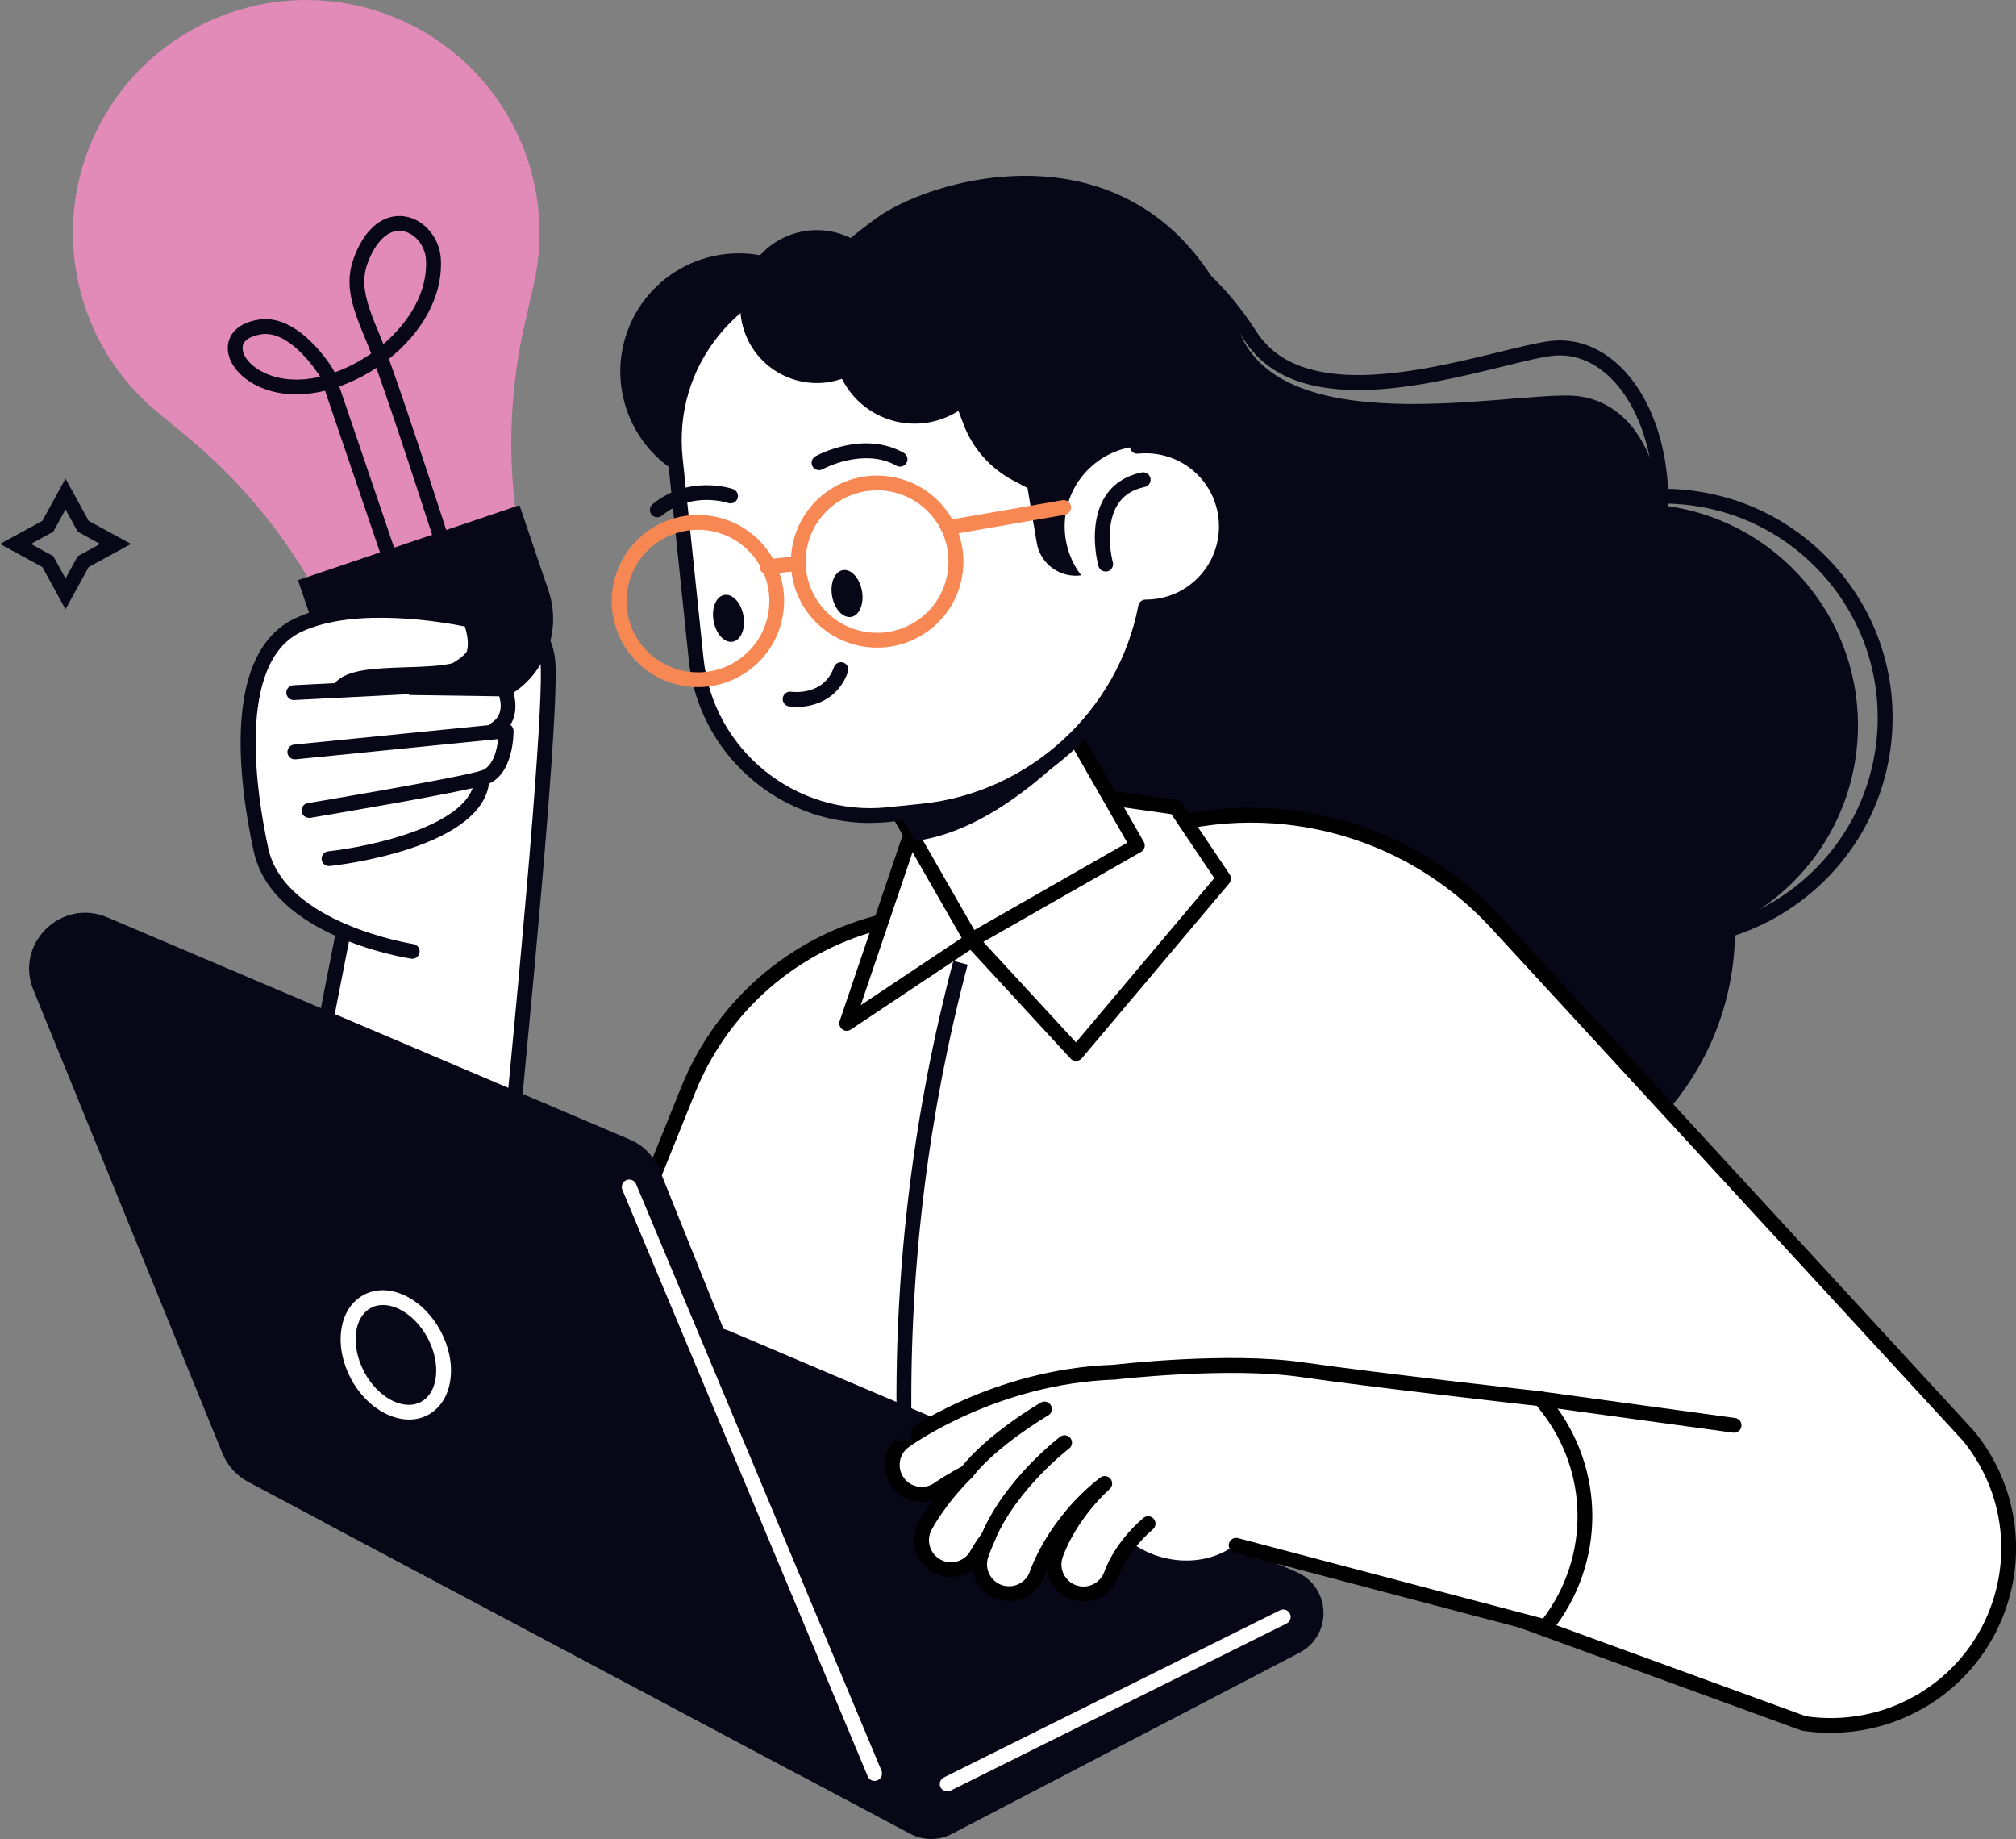 <svg width="125" height="114" viewBox="0 0 125 114" fill="none" xmlns="http://www.w3.org/2000/svg">
<rect x="0" y="0" width="125" height="114" fill="#808080" stroke="none"/>
<g clip-path="url(#clip0_33_798)">
<path d="M31.418 73.169C32.825 58.955 34.219 43.589 33.961 40.95C33.465 35.862 25.085 39.491 25.085 39.491C25.085 39.491 20.61 59.877 17.477 78.239" fill="white"/>
<path d="M17.482 78.703C17.454 78.703 17.431 78.703 17.404 78.698C17.155 78.657 16.985 78.418 17.027 78.17C20.122 60.01 24.593 39.606 24.639 39.404C24.671 39.262 24.767 39.138 24.905 39.083C25.121 38.986 30.263 36.793 32.908 38.349C33.796 38.872 34.306 39.734 34.421 40.918C34.637 43.116 33.777 53.986 31.878 73.224C31.855 73.477 31.634 73.66 31.377 73.637C31.123 73.614 30.939 73.389 30.962 73.137C32.834 54.229 33.713 43.12 33.506 41.01C33.419 40.124 33.069 39.514 32.439 39.142C30.466 37.982 26.455 39.455 25.48 39.84C24.974 42.166 20.84 61.24 17.928 78.331C17.891 78.556 17.694 78.712 17.473 78.712L17.482 78.703Z" fill="#080717"/>
<path d="M6.016 8.048C3.054 14.036 4.595 21.267 9.741 25.534L11.678 27.14C16.438 31.085 20.007 36.27 21.998 42.116L22.16 42.593L33.639 38.707L33.478 38.229C31.491 32.384 31.165 26.103 32.535 20.083L33.092 17.633C34.573 11.122 31.386 4.451 25.388 1.496C18.223 -2.033 9.548 0.904 6.016 8.052V8.048Z" fill="#E28BB8"/>
<path d="M18.475 35.965L32.208 31.317L34.003 36.596C34.982 39.473 33.436 42.598 30.553 43.574L27.264 44.686C24.381 45.662 21.249 44.121 20.27 41.244L18.475 35.965Z" fill="#080717"/>
<path d="M24.156 35.018C23.962 35.018 23.783 34.898 23.719 34.706L20.154 24.221C19.703 24.332 19.253 24.4 18.811 24.433C16.213 24.611 14.29 23.194 14.134 21.762C14.046 20.977 14.502 20.051 16.052 19.812C18.558 19.422 20.596 22.79 20.678 22.932C20.697 22.96 20.706 22.987 20.72 23.019L20.743 23.088C21.529 22.808 22.302 22.409 23.01 21.914C22.872 21.551 22.757 21.244 22.661 21.023C21.667 18.693 21.345 17.371 22.049 15.706C23.052 13.334 24.542 13.315 25.14 13.421C26.317 13.623 27.26 14.751 27.334 16.045C27.472 18.445 26.078 20.689 24.114 22.248C25.43 25.892 27.766 33.155 27.881 33.517C27.959 33.761 27.826 34.017 27.582 34.095C27.338 34.173 27.081 34.04 27.003 33.797C26.975 33.71 24.675 26.552 23.337 22.808C22.61 23.285 21.833 23.675 21.037 23.955L24.593 34.407C24.675 34.646 24.547 34.907 24.303 34.99C24.252 35.008 24.206 35.013 24.156 35.013V35.018ZM16.461 20.702C16.369 20.702 16.282 20.707 16.19 20.725C15.73 20.799 14.971 21.014 15.044 21.666C15.141 22.538 16.594 23.662 18.747 23.519C19.11 23.497 19.478 23.437 19.851 23.354C19.616 22.978 18.108 20.702 16.456 20.702H16.461ZM24.763 14.306C24.041 14.306 23.369 14.935 22.891 16.064C22.362 17.311 22.495 18.298 23.503 20.666C23.581 20.845 23.668 21.069 23.769 21.331C25.397 19.945 26.524 18.055 26.414 16.1C26.363 15.238 25.733 14.458 24.979 14.329C24.905 14.315 24.836 14.311 24.763 14.311V14.306Z" fill="#080717"/>
<path d="M26.455 51.586L24.51 59.019C24.51 59.019 17.399 57.459 16.18 52.669C14.962 47.879 14.566 40.28 18.489 38.743C22.417 37.206 29.155 38.431 29.155 38.431C29.155 38.431 30.112 39.922 28.102 41.083C26.092 42.244 25.347 43.084 25.347 43.084L31.027 43.166C31.027 43.166 31.556 44.116 31.082 45.649C30.608 47.177 30.572 49.682 26.455 51.59V51.586Z" fill="white"/>
<path d="M25.554 59.432C25.554 59.432 25.508 59.432 25.485 59.427C25.135 59.372 16.875 58.055 15.73 52.77C14.759 48.291 13.807 40.459 18.291 38.335C22.33 36.422 28.976 37.922 29.256 37.991C29.399 38.023 29.514 38.119 29.574 38.252C29.601 38.317 30.254 39.822 29.702 40.95C29.449 41.469 28.976 41.831 28.332 41.996C27.476 42.212 26.322 42.249 25.204 42.285C23.742 42.331 21.916 42.391 21.47 42.937C21.309 43.134 21.019 43.162 20.821 43.001C20.623 42.841 20.596 42.552 20.757 42.354C21.47 41.483 23.273 41.428 25.177 41.363C26.244 41.331 27.352 41.294 28.111 41.102C28.493 41.005 28.746 40.822 28.879 40.547C29.132 40.033 28.962 39.266 28.819 38.835C27.605 38.587 22.035 37.587 18.692 39.166C14.63 41.088 15.9 49.186 16.631 52.577C17.643 57.248 25.545 58.51 25.627 58.523C25.88 58.56 26.05 58.794 26.014 59.046C25.977 59.271 25.784 59.436 25.558 59.436L25.554 59.432Z" fill="#080717"/>
<path d="M30.728 45.649C30.576 45.649 30.424 45.571 30.337 45.433C30.204 45.217 30.273 44.933 30.489 44.8C31.335 44.277 31.018 43.231 30.811 42.754L18.236 43.396C17.988 43.41 17.767 43.212 17.753 42.96C17.739 42.708 17.937 42.492 18.19 42.478L31.068 41.822C31.243 41.813 31.409 41.905 31.491 42.056C31.956 42.877 32.448 44.671 30.972 45.584C30.898 45.63 30.815 45.653 30.733 45.653L30.728 45.649Z" fill="#080717"/>
<path d="M19.156 50.696C18.935 50.696 18.742 50.535 18.701 50.315C18.659 50.067 18.83 49.828 19.078 49.787C19.17 49.773 28.493 48.214 29.859 47.764C30.558 47.534 30.815 46.52 30.889 45.814L18.324 47.071C18.071 47.099 17.845 46.91 17.822 46.658C17.799 46.406 17.983 46.181 18.236 46.158L31.335 44.85C31.464 44.837 31.588 44.878 31.685 44.965C31.781 45.052 31.836 45.171 31.841 45.3C31.841 45.415 31.869 48.071 30.153 48.64C28.718 49.113 19.621 50.632 19.234 50.7C19.207 50.7 19.184 50.705 19.156 50.705V50.696Z" fill="#080717"/>
<path d="M20.398 53.687C20.168 53.687 19.966 53.513 19.943 53.279C19.915 53.027 20.099 52.802 20.352 52.774C22.826 52.508 29.284 51.178 29.426 48.259C29.44 48.007 29.652 47.814 29.909 47.824C30.162 47.837 30.36 48.053 30.346 48.305C30.135 52.6 20.844 53.646 20.448 53.687C20.43 53.687 20.416 53.687 20.398 53.687Z" fill="#080717"/>
<path d="M62.827 11.792C57.698 11.7 53.127 14.247 50.335 18.215C51.678 17.876 53.071 17.701 54.506 17.729C64.243 17.908 71.97 26.883 71.772 37.775C71.763 38.381 71.722 38.977 71.662 39.569C75.203 36.803 77.521 32.462 77.613 27.543C77.77 19 71.151 11.952 62.827 11.796V11.792Z" fill="#080717"/>
<path d="M76.302 56.133C73.276 56.133 70.471 55.55 69.105 53.577C67.421 51.141 68.212 47.181 71.515 41.478C71.846 40.909 71.933 40.381 71.777 39.863C71.262 38.115 68.129 36.504 64.501 34.646C60.343 32.512 55.633 30.094 52.492 26.442C51.08 24.799 52.455 21.363 56.181 17.252C57.744 15.527 62.105 12.948 67.122 13.361C71.372 13.71 75.102 16.201 77.912 20.569C80.658 24.836 88.058 23.019 92.957 21.822C94.203 21.514 95.279 21.253 96.056 21.147C98.181 20.863 100.214 21.959 101.617 24.148C104.064 27.961 104.524 34.967 100.04 42.029C98.959 43.731 90.542 55.555 87.24 54.949C86.821 54.871 85.487 55.087 84.071 55.316C81.882 55.669 79.002 56.133 76.293 56.133H76.302ZM56.87 17.871C53.136 21.991 52.336 24.845 53.196 25.85C56.222 29.365 60.849 31.742 64.928 33.834C68.902 35.871 72.039 37.481 72.665 39.611C72.89 40.372 72.77 41.157 72.315 41.941C69.247 47.236 68.424 50.976 69.864 53.063C72.117 56.321 79.513 55.128 83.933 54.417C85.846 54.109 86.867 53.949 87.414 54.054C89.544 54.449 96.792 45.451 99.272 41.547C103.54 34.825 103.139 28.218 100.854 24.653C99.649 22.776 97.947 21.831 96.185 22.065C95.454 22.161 94.401 22.418 93.182 22.721C88.031 23.983 80.244 25.896 77.144 21.074C74.458 16.899 71.064 14.614 67.053 14.288C62.606 13.921 58.416 16.169 56.866 17.88L56.87 17.871Z" fill="#080717"/>
<path d="M54.327 13.531C57.997 10.842 71.542 7.025 76.845 20.555C79.481 27.282 93.021 24.423 97.312 24.52C103.963 24.662 106.129 36.72 96.162 46.796C93.297 49.691 82.134 59.372 79.26 58.386C76.39 57.399 47.078 61.997 65.352 42.056C70.066 36.913 53.72 31.898 48.077 22.134C47.12 20.477 49.337 17.188 54.327 13.531Z" fill="#080717"/>
<path d="M115.142 46.239C115.843 38.682 110.271 31.988 102.695 31.289C95.12 30.589 88.41 36.148 87.709 43.705C87.008 51.262 92.58 57.956 100.155 58.655C107.731 59.355 114.44 53.796 115.142 46.239Z" fill="#080717"/>
<path d="M103.139 58.702C102.712 58.702 102.284 58.684 101.852 58.647C98.062 58.312 94.635 56.523 92.193 53.614C89.751 50.705 88.597 47.02 88.932 43.244C89.268 39.468 91.062 36.045 93.978 33.609C96.894 31.173 100.587 30.021 104.372 30.356C108.157 30.691 111.588 32.48 114.031 35.389C116.473 38.298 117.627 41.983 117.292 45.759C116.956 49.539 115.162 52.958 112.246 55.394C109.661 57.551 106.465 58.702 103.135 58.702H103.139ZM103.089 31.214C99.975 31.214 96.986 32.292 94.566 34.311C91.839 36.587 90.16 39.789 89.847 43.322C89.535 46.855 90.616 50.301 92.897 53.022C95.178 55.743 98.388 57.417 101.93 57.73C105.471 58.046 108.925 56.963 111.653 54.688C114.38 52.412 116.059 49.209 116.372 45.676C116.684 42.143 115.604 38.697 113.322 35.977C111.041 33.256 107.831 31.581 104.289 31.269C103.885 31.232 103.484 31.214 103.084 31.214H103.089Z" fill="#080717"/>
<path d="M90.349 74.826C99.864 74.826 107.578 67.13 107.578 57.638C107.578 48.145 99.864 40.45 90.349 40.45C80.834 40.45 73.12 48.145 73.12 57.638C73.12 67.13 80.834 74.826 90.349 74.826Z" fill="#080717"/>
<path d="M33.465 90.352L42.668 67.558C44.875 62.089 49.705 58.101 55.504 56.959L70.797 51.678C78.57 48.994 87.203 51.168 92.763 57.211L122.047 89.022C126.371 94.293 124.894 102.181 118.952 105.539C116.795 106.76 114.288 107.219 111.837 106.838L73.989 93.036L33.46 90.352H33.465Z" fill="white"/>
<path d="M113.511 107.425C112.927 107.425 112.347 107.379 111.768 107.292C111.74 107.287 111.708 107.278 111.68 107.269L73.897 93.49L33.432 90.811C33.285 90.802 33.152 90.724 33.074 90.595C32.995 90.471 32.982 90.315 33.037 90.178L42.24 67.383C44.512 61.758 49.424 57.697 55.385 56.509L70.65 51.237C78.602 48.493 87.415 50.709 93.108 56.895L122.392 88.705C124.558 91.343 125.432 94.752 124.807 98.079C124.181 101.405 122.135 104.268 119.182 105.934C117.453 106.911 115.489 107.42 113.511 107.42V107.425ZM111.956 106.388C114.284 106.737 116.684 106.292 118.731 105.136C121.445 103.603 123.33 100.969 123.905 97.909C124.48 94.849 123.675 91.715 121.702 89.306L92.437 57.514C86.996 51.6 78.561 49.48 70.958 52.104L55.665 57.385C55.665 57.385 55.624 57.399 55.606 57.404C49.939 58.519 45.262 62.377 43.105 67.727L34.136 89.935L74.035 92.577C74.076 92.577 74.123 92.591 74.164 92.605L111.966 106.388H111.956Z" fill="black"/>
<path d="M69.04 49.498L72.885 50.044L75.856 54.467L66.722 65.314L60.237 58.28L52.496 63.442L56.36 52.031" fill="white"/>
<path d="M66.722 65.773C66.593 65.773 66.469 65.718 66.382 65.626L60.168 58.881L52.754 63.823C52.589 63.933 52.377 63.924 52.221 63.804C52.064 63.685 52 63.479 52.064 63.295L55.928 51.889C56.01 51.65 56.268 51.522 56.512 51.6C56.755 51.678 56.88 51.939 56.801 52.182L53.37 62.313L59.989 57.899C60.177 57.775 60.43 57.803 60.582 57.968L66.713 64.617L75.291 54.435L72.628 50.471L68.985 49.952C68.732 49.916 68.557 49.686 68.594 49.434C68.631 49.182 68.861 49.012 69.114 49.044L72.959 49.59C73.088 49.608 73.203 49.682 73.276 49.787L76.247 54.21C76.362 54.38 76.349 54.605 76.215 54.761L67.076 65.603C66.989 65.704 66.865 65.764 66.736 65.768C66.736 65.768 66.731 65.768 66.727 65.768L66.722 65.773Z" fill="black"/>
<path d="M63.512 40.181L53.228 46.049L60.239 58.276L70.523 52.408L63.512 40.181Z" fill="white"/>
<path d="M60.237 58.739C60.076 58.739 59.924 58.656 59.837 58.51L52.828 46.282C52.768 46.176 52.749 46.052 52.782 45.933C52.814 45.814 52.892 45.718 52.998 45.653L63.282 39.785C63.503 39.661 63.783 39.734 63.907 39.955L70.917 52.182C70.977 52.288 70.995 52.412 70.963 52.531C70.93 52.65 70.852 52.747 70.747 52.811L60.462 58.679C60.389 58.721 60.311 58.739 60.233 58.739H60.237ZM53.858 46.222L60.412 57.652L69.896 52.237L63.342 40.808L53.858 46.222Z" fill="black"/>
<path d="M63.516 40.184L53.232 46.053L56.719 52.136C60.37 51.664 63.935 49.021 66.869 46.034L63.516 40.184Z" fill="#080717"/>
<path d="M38.823 25.3C40.078 29.149 44.222 31.251 48.081 29.998C51.94 28.745 54.047 24.611 52.791 20.762C51.535 16.912 47.391 14.811 43.532 16.064C39.674 17.316 37.567 21.45 38.823 25.3Z" fill="#080717"/>
<path d="M70.507 27.663C68.728 20.445 61.842 15.458 54.226 16.247L51.54 16.527C45.579 17.146 41.247 22.464 41.867 28.415L43.164 40.854C43.785 46.8 49.116 51.123 55.081 50.503L57.215 50.283C64.284 49.549 69.767 44.254 71.032 37.628C72.375 37.628 73.718 37.096 74.702 36.036C76.583 34.013 76.468 30.847 74.44 28.97C73.341 27.952 71.901 27.525 70.517 27.667L70.507 27.663Z" fill="white"/>
<path d="M53.945 51.017C48.228 51.017 43.307 46.695 42.705 40.9L41.408 28.461C41.095 25.465 41.973 22.524 43.877 20.184C45.782 17.844 48.486 16.385 51.489 16.073L54.175 15.793C61.76 15.008 68.861 19.881 70.857 27.181C72.283 27.14 73.69 27.654 74.743 28.631C76.956 30.677 77.084 34.137 75.033 36.344C74.09 37.358 72.784 37.972 71.404 38.069C69.946 44.832 64.179 50.017 57.257 50.732L55.123 50.953C54.727 50.994 54.336 51.012 53.945 51.012V51.017ZM55.78 16.628C55.279 16.628 54.778 16.655 54.272 16.706L51.586 16.986C48.826 17.27 46.343 18.615 44.59 20.762C42.838 22.909 42.038 25.612 42.323 28.365L43.62 40.803C44.213 46.488 49.332 50.632 55.031 50.044L57.165 49.824C63.811 49.136 69.325 44.084 70.581 37.541C70.622 37.325 70.811 37.169 71.032 37.169C72.315 37.169 73.497 36.656 74.366 35.724C76.073 33.889 75.967 31.012 74.127 29.305C73.17 28.42 71.873 27.988 70.563 28.122C70.333 28.149 70.121 27.998 70.07 27.773C68.451 21.202 62.463 16.628 55.79 16.628H55.78Z" fill="#080717"/>
<path d="M53.444 36.628C53.591 37.426 53.292 38.151 52.782 38.243C52.271 38.335 51.738 37.761 51.595 36.959C51.448 36.16 51.747 35.435 52.257 35.343C52.768 35.252 53.301 35.825 53.444 36.628Z" fill="#080717"/>
<path d="M46.094 38.165C46.241 38.964 45.943 39.688 45.432 39.78C44.921 39.872 44.388 39.298 44.245 38.496C44.098 37.697 44.397 36.972 44.908 36.88C45.418 36.789 45.952 37.362 46.094 38.165Z" fill="#080717"/>
<path d="M49.397 43.822C49.222 43.822 49.061 43.809 48.923 43.79C48.67 43.754 48.5 43.52 48.536 43.267C48.573 43.02 48.803 42.841 49.061 42.882C49.144 42.891 51.08 43.153 51.71 41.354C51.793 41.115 52.055 40.992 52.294 41.074C52.533 41.157 52.662 41.418 52.575 41.657C51.968 43.387 50.427 43.827 49.392 43.827L49.397 43.822Z" fill="#080717"/>
<path d="M50.786 29.145C50.625 29.145 50.468 29.058 50.381 28.911C50.257 28.691 50.335 28.411 50.56 28.287C50.68 28.218 53.536 26.663 56.033 28.071C56.254 28.195 56.332 28.475 56.208 28.695C56.084 28.915 55.803 28.993 55.583 28.869C53.536 27.718 51.034 29.071 51.011 29.085C50.942 29.122 50.864 29.145 50.79 29.145H50.786Z" fill="#080717"/>
<path d="M40.755 32.067C40.621 32.067 40.488 32.012 40.4 31.902C40.239 31.705 40.267 31.416 40.465 31.255C42.714 29.411 45.335 30.278 45.446 30.315C45.685 30.397 45.814 30.659 45.731 30.897C45.648 31.136 45.386 31.264 45.147 31.182C45.055 31.15 42.889 30.448 41.044 31.962C40.957 32.031 40.856 32.067 40.755 32.067Z" fill="#080717"/>
<path d="M68.548 35.426C68.346 35.426 68.162 35.293 68.107 35.091C68.079 34.99 67.43 32.572 68.484 30.842C68.976 30.03 69.749 29.507 70.783 29.287C71.036 29.236 71.275 29.392 71.331 29.64C71.386 29.888 71.225 30.131 70.977 30.186C70.19 30.356 69.633 30.723 69.275 31.32C68.428 32.71 68.99 34.83 68.999 34.852C69.063 35.096 68.921 35.348 68.677 35.417C68.635 35.426 68.594 35.435 68.557 35.435L68.548 35.426Z" fill="#080717"/>
<path d="M58.839 23.767C57.754 20.445 55.27 17.913 52.096 16.472L58.719 15.784C64.565 15.178 69.799 19.413 70.406 25.249L70.655 27.654C69.436 27.741 68.245 28.268 67.348 29.232C65.664 31.044 65.586 33.765 67.04 35.665C65.729 35.848 64.505 34.958 64.284 33.655L63.71 30.255L62.794 29.769C61.382 29.016 60.297 27.777 59.736 26.286L58.981 24.286C58.936 24.116 58.885 23.946 58.83 23.776L58.839 23.767Z" fill="#080717"/>
<path d="M46.131 20.473C46.945 22.96 49.627 24.322 52.119 23.51C54.612 22.698 55.978 20.023 55.164 17.536C54.35 15.05 51.669 13.687 49.176 14.499C46.683 15.311 45.317 17.986 46.131 20.473Z" fill="#080717"/>
<path d="M59.354 25.515C61.725 24.06 62.465 20.963 61.006 18.597C59.547 16.232 56.442 15.494 54.071 16.949C51.7 18.404 50.96 21.502 52.419 23.867C53.878 26.233 56.983 26.971 59.354 25.515Z" fill="#080717"/>
<path d="M43.279 42.593C41.642 42.593 40.028 41.85 38.979 40.441C37.222 38.078 37.719 34.733 40.088 32.976C41.233 32.127 42.645 31.774 44.057 31.98C45.469 32.187 46.715 32.935 47.566 34.077C49.323 36.44 48.826 39.785 46.458 41.542C45.501 42.249 44.383 42.593 43.279 42.593ZM43.266 32.843C42.323 32.843 41.408 33.141 40.635 33.715C38.676 35.164 38.262 37.94 39.72 39.895C41.173 41.85 43.956 42.263 45.915 40.808C47.874 39.358 48.288 36.582 46.83 34.628C46.127 33.682 45.092 33.063 43.923 32.889C43.703 32.857 43.482 32.838 43.266 32.838V32.843Z" fill="#F78854"/>
<path d="M54.391 40.147C52.754 40.147 51.14 39.404 50.091 37.995C48.334 35.633 48.831 32.288 51.2 30.53C53.568 28.778 56.921 29.273 58.678 31.636C59.529 32.779 59.883 34.187 59.676 35.596C59.469 37.004 58.719 38.248 57.574 39.097C56.617 39.803 55.5 40.147 54.396 40.147H54.391ZM54.378 30.397C53.462 30.397 52.538 30.682 51.742 31.265C49.783 32.714 49.369 35.486 50.827 37.445C52.28 39.4 55.063 39.812 57.022 38.358C58.982 36.908 59.395 34.132 57.938 32.178C57.068 31.012 55.73 30.393 54.378 30.393V30.397Z" fill="#F78854"/>
<path d="M58.793 33.164C58.572 33.164 58.379 33.008 58.342 32.783C58.301 32.535 58.466 32.297 58.715 32.251L65.871 31.008C66.124 30.966 66.359 31.131 66.405 31.379C66.446 31.627 66.281 31.866 66.032 31.911L58.876 33.155C58.848 33.155 58.821 33.159 58.797 33.159L58.793 33.164Z" fill="#F78854"/>
<path d="M47.557 35.591C47.327 35.591 47.124 35.417 47.102 35.183C47.074 34.931 47.258 34.706 47.511 34.678L49.268 34.49C49.525 34.462 49.746 34.646 49.774 34.898C49.801 35.151 49.617 35.376 49.364 35.403L47.607 35.591C47.607 35.591 47.575 35.591 47.557 35.591Z" fill="#F78854"/>
<path d="M59.023 113.683L80.566 102.456C82.65 101.373 82.53 98.359 80.368 97.441L45.23 82.506C44.627 82.249 43.951 82.213 43.325 82.405L20.692 89.315C18.324 90.04 18.011 93.256 20.2 94.422L56.429 113.674C57.238 114.105 58.213 114.11 59.028 113.683H59.023Z" fill="#080717"/>
<path d="M58.733 111.05C58.563 111.05 58.402 110.958 58.319 110.797C58.204 110.573 58.296 110.297 58.526 110.183L79.361 99.822C79.591 99.707 79.862 99.799 79.977 100.029C80.092 100.254 80 100.529 79.77 100.644L58.936 111.004C58.871 111.036 58.798 111.05 58.729 111.05H58.733Z" fill="white"/>
<path d="M54.171 105.535L40.902 72.531C40.557 71.673 39.885 70.99 39.034 70.632L6.655 56.867C3.799 55.651 0.897 58.5 2.07 61.368L13.798 90.109C14.106 90.861 14.667 91.481 15.385 91.862L49.305 109.889C52.17 111.412 55.38 108.54 54.171 105.535Z" fill="#080717"/>
<path d="M54.226 110.398C54.047 110.398 53.876 110.293 53.803 110.114L38.588 73.756C38.492 73.522 38.602 73.252 38.837 73.155C39.071 73.059 39.343 73.169 39.439 73.403L54.654 109.76C54.75 109.994 54.64 110.265 54.405 110.361C54.345 110.384 54.286 110.398 54.226 110.398Z" fill="white"/>
<path d="M25.365 87.998C24.045 87.998 22.596 87.039 21.759 85.466C21.244 84.493 21.028 83.433 21.157 82.474C21.29 81.46 21.791 80.675 22.56 80.267C23.328 79.859 24.257 79.886 25.177 80.345C26.046 80.776 26.805 81.547 27.325 82.52C27.84 83.493 28.056 84.553 27.927 85.511C27.794 86.525 27.292 87.31 26.524 87.719C26.166 87.911 25.77 87.998 25.365 87.998ZM22.573 85.034C23.429 86.64 25.006 87.48 26.096 86.906C26.598 86.64 26.924 86.103 27.021 85.388C27.122 84.617 26.943 83.75 26.52 82.947C26.092 82.144 25.471 81.511 24.776 81.162C24.133 80.841 23.498 80.808 23.001 81.075C22.5 81.341 22.173 81.878 22.077 82.593C21.976 83.364 22.155 84.231 22.578 85.034H22.573Z" fill="white"/>
<path d="M68.401 91.412C67.872 93.642 69.588 95.959 72.232 96.583C74.877 97.207 77.448 95.904 77.977 93.669C78.506 91.439 76.79 89.123 74.145 88.499C71.501 87.874 68.93 89.177 68.401 91.412Z" fill="white"/>
<path d="M71.188 94.449C69.482 95.922 68.953 97.464 68.925 97.546C68.801 97.923 68.562 98.235 68.263 98.455C67.808 98.785 67.205 98.905 66.63 98.721C65.674 98.418 65.14 97.413 65.434 96.454C65.471 96.331 66.193 94.096 68.498 91.963C65.333 94.431 64.317 97.487 64.303 97.519C64.179 97.904 63.94 98.216 63.636 98.441C63.185 98.772 62.587 98.891 62.013 98.707C61.051 98.409 60.518 97.395 60.812 96.436C60.83 96.376 60.973 95.936 61.281 95.271C60.821 95.881 60.596 96.299 60.591 96.312C60.458 96.574 60.265 96.789 60.044 96.95C59.506 97.345 58.77 97.427 58.135 97.101C57.238 96.647 56.88 95.56 57.33 94.66C57.386 94.55 58.186 92.999 59.943 91.256C58.857 91.829 58.232 92.275 58.213 92.284C57.395 92.871 56.254 92.692 55.661 91.875C55.068 91.063 55.247 89.925 56.061 89.334C56.286 89.168 61.695 85.296 69.063 85.057C69.063 85.057 76.118 84.231 80.745 84.901C85.372 85.571 95.528 86.704 95.528 86.704L95.886 87.159C99.064 91.178 99.046 96.849 95.85 100.85L76.643 95.785" fill="white"/>
<path d="M95.854 101.313C95.817 101.313 95.776 101.309 95.735 101.3L76.528 96.234C76.284 96.17 76.137 95.918 76.201 95.674C76.266 95.431 76.519 95.284 76.762 95.349L95.675 100.336C98.572 96.5 98.526 91.242 95.528 87.452L95.288 87.15C93.867 86.989 84.912 85.98 80.686 85.365C76.174 84.709 69.192 85.511 69.123 85.521C61.861 85.759 56.562 89.549 56.342 89.71C55.734 90.15 55.601 91.004 56.043 91.614C56.484 92.219 57.34 92.357 57.951 91.917C57.979 91.894 58.632 91.435 59.736 90.857C59.938 90.751 60.187 90.806 60.32 90.99C60.453 91.173 60.435 91.426 60.274 91.586C58.549 93.298 57.776 94.807 57.744 94.871C57.408 95.537 57.68 96.353 58.347 96.698C58.807 96.932 59.354 96.89 59.777 96.583C59.952 96.459 60.085 96.299 60.187 96.106C60.187 96.106 60.426 95.656 60.918 95C61.06 94.812 61.318 94.761 61.52 94.881C61.723 95 61.801 95.252 61.704 95.468C61.396 96.138 61.258 96.569 61.258 96.574C61.037 97.285 61.442 98.047 62.155 98.271C62.574 98.4 63.015 98.326 63.369 98.07C63.604 97.9 63.779 97.661 63.866 97.381C63.875 97.354 64.942 94.151 68.212 91.6C68.406 91.449 68.686 91.476 68.847 91.664C69.008 91.852 68.99 92.132 68.81 92.297C66.589 94.353 65.899 96.5 65.871 96.592C65.655 97.299 66.055 98.056 66.768 98.285C67.187 98.418 67.633 98.345 67.987 98.083C68.222 97.913 68.392 97.68 68.484 97.404C68.507 97.335 69.068 95.67 70.885 94.105C71.078 93.94 71.367 93.958 71.533 94.151C71.699 94.344 71.68 94.633 71.487 94.798C69.864 96.202 69.362 97.675 69.358 97.693C69.206 98.152 68.921 98.542 68.53 98.827C67.941 99.253 67.177 99.382 66.488 99.162C65.605 98.882 65.011 98.111 64.91 97.244C64.795 97.505 64.744 97.657 64.744 97.661C64.593 98.125 64.308 98.524 63.912 98.813C63.328 99.24 62.569 99.363 61.879 99.148C61.028 98.882 60.44 98.157 60.306 97.331C59.607 97.831 58.696 97.904 57.928 97.514C56.811 96.945 56.36 95.573 56.921 94.459C56.972 94.358 57.266 93.789 57.859 92.981C56.944 93.279 55.891 92.972 55.293 92.151C54.552 91.132 54.778 89.705 55.794 88.966C56.024 88.797 61.543 84.846 69.049 84.603C69.302 84.571 76.178 83.782 80.81 84.452C85.377 85.112 95.472 86.241 95.578 86.25C95.702 86.264 95.813 86.324 95.886 86.42L96.245 86.874C99.57 91.082 99.557 96.945 96.208 101.134C96.121 101.245 95.987 101.309 95.85 101.309L95.854 101.313Z" fill="black"/>
<path d="M64.758 87.342C64.758 87.342 61.525 89.223 59.943 91.26L64.758 87.342Z" fill="white"/>
<path d="M59.947 91.719C59.851 91.719 59.75 91.687 59.667 91.623C59.465 91.467 59.428 91.178 59.584 90.981C61.203 88.893 64.395 87.026 64.528 86.948C64.749 86.819 65.03 86.893 65.158 87.113C65.287 87.333 65.214 87.613 64.993 87.741C64.961 87.76 61.819 89.604 60.311 91.545C60.219 91.66 60.085 91.724 59.947 91.724V91.719Z" fill="black"/>
<path d="M61.286 95.73C61.226 95.73 61.166 95.716 61.106 95.693C60.872 95.596 60.761 95.326 60.863 95.092C62.284 91.724 65.591 89.173 65.729 89.067C65.931 88.911 66.221 88.953 66.373 89.154C66.529 89.356 66.488 89.645 66.285 89.797C66.253 89.82 63.029 92.311 61.704 95.45C61.631 95.624 61.461 95.73 61.281 95.73H61.286Z" fill="black"/>
<path d="M107.518 88.811C107.518 88.811 107.477 88.811 107.454 88.811L95.468 87.168C95.215 87.131 95.04 86.902 95.077 86.649C95.114 86.397 95.344 86.223 95.597 86.259L107.582 87.902C107.835 87.939 108.01 88.168 107.973 88.421C107.941 88.65 107.743 88.815 107.518 88.815V88.811Z" fill="black"/>
<path d="M4.061 37.771L2.626 35.151L0 33.719L2.626 32.288L4.061 29.668L5.496 32.288L8.122 33.719L5.496 35.151L4.061 37.771ZM1.918 33.719L3.302 34.476L4.061 35.862L4.82 34.476L6.204 33.719L4.82 32.962L4.061 31.581L3.302 32.962L1.918 33.719Z" fill="#080717"/>
<path d="M55.61 89.343L55.592 87.93C55.481 78.363 56.663 68.819 59.11 59.565L59.998 59.799C57.574 68.975 56.401 78.436 56.512 87.92L56.53 89.334L55.61 89.343Z" fill="#080717"/>
</g>
<defs>
<clipPath id="clip0_33_798">
<rect width="125" height="114" fill="white"/>
</clipPath>
</defs>
</svg>
